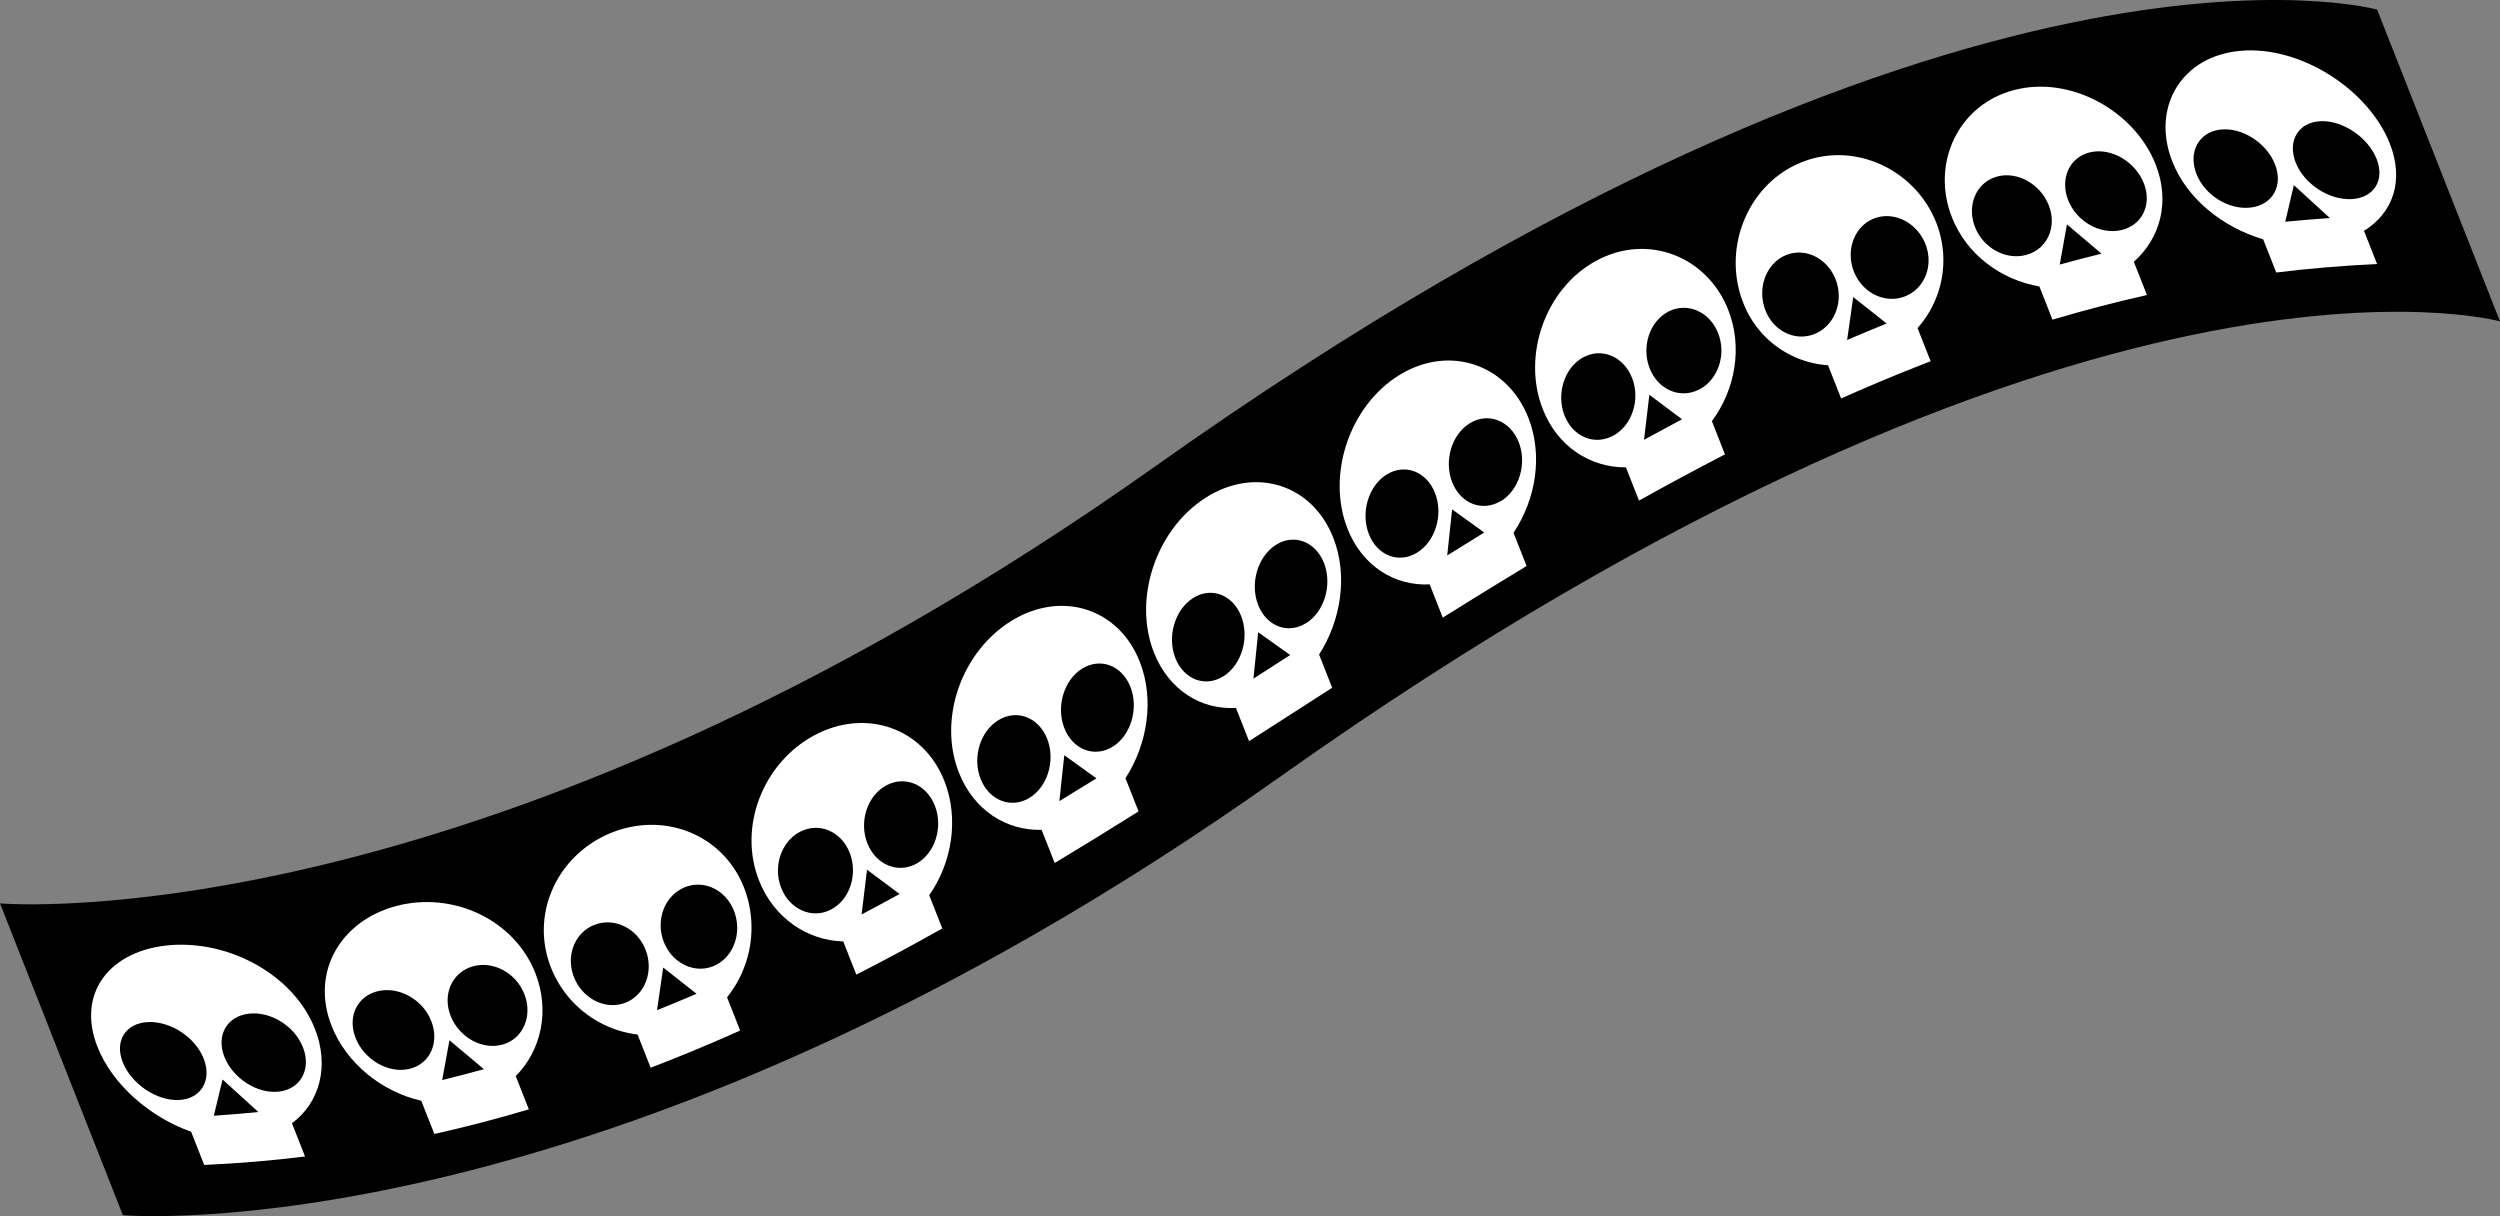<svg xmlns="http://www.w3.org/2000/svg" id="ebbeb906-fba2-4d47-be34-657d79528a6a" data-name="Layer 1" width="673.208" height="327.478" viewBox="0 0 673.208 327.478"><rect x="0" y="0" width="673.208" height="327.478" fill="#808080" stroke="none"/><defs><style>.f9ddbdc1-0538-43b5-bafe-670ba50c0fdd{fill:#fff;}</style></defs><path d="M41.243,355.367S170.367,366.686,352.612,237.474C569.721,83.531,681.363,114.681,681.363,114.681L648.275,30.725S536.635-.419,319.524,153.518C137.303,282.72,8.155,271.411,8.155,271.411Z" transform="translate(-8.155 -28.14)"></path><path class="f9ddbdc1-0538-43b5-bafe-670ba50c0fdd" d="M53.844,282.662C37.694,284.047,28.7,295.581,34.402,310.05c3.964,10.057,14.022,18.89,25.217,22.846l3.524,8.942q13.788-.612,27.155-2.278l-3.524-8.942c7.465-5.525,10.148-15.371,6.185-25.428C87.262,290.719,70.013,281.31,53.844,282.662Zm2.463,41.69c-6.016.271-12.811-4.387-15.098-10.173s.811-10.541,6.828-10.811,12.683,4.045,14.967,9.839S62.325,324.088,56.306,324.352Zm9.427,4.24q1.198-4.859,2.351-9.763,4.841,4.401,9.651,8.76Q71.787,328.19,65.733,328.592Zm17.615-6.508c-5.835.729-12.482-3.552-14.761-9.335s.658-10.914,6.495-11.638,12.366,3.24,14.65,9.035S89.2,321.362,83.348,322.084Z" transform="translate(-8.155 -28.14)"></path><path class="f9ddbdc1-0538-43b5-bafe-670ba50c0fdd" d="M114.949,272.086c-15.133,3.981-23.202,17.864-17.496,32.325,3.966,10.063,13.567,17.753,24.146,20.147l3.524,8.943q12.891-2.89,25.438-6.637l-3.525-8.942c6.909-6.938,9.241-17.692,5.277-27.749C146.609,275.698,130.091,268.144,114.949,272.086ZM118.288,316c-5.63,1.269-12.093-2.548-14.376-8.343s.476-11.373,6.106-12.641,11.983,2.268,14.269,8.069S123.924,314.764,118.288,316Zm8.933,2.988q.992-5.349,1.968-10.734,4.647,3.925,9.275,7.805-5.579,1.538-11.247,2.918Zm16.399-9.596c-5.487,1.632-11.831-1.881-14.112-7.669s.355-11.684,5.839-13.322,11.728,1.639,14.012,7.434S149.105,307.774,143.62,309.392Z" transform="translate(-8.155 -28.14)"></path><path class="f9ddbdc1-0538-43b5-bafe-670ba50c0fdd" d="M172.499,252.506c-14.339,5.995-21.66,21.76-15.96,36.223a28.833,28.833,0,0,0,23.304,17.993l3.524,8.942q12.175-4.688,24.097-10.02l-3.524-8.942a29.981,29.981,0,0,0,4.579-29.52C202.817,252.713,186.861,246.57,172.499,252.506Zm4.027,45.66c-5.313,2.053-11.52-1.093-13.803-6.888s.219-12.043,5.533-14.096,11.438.885,13.722,6.68S181.87,296.102,176.526,298.166Zm8.548,2.011q.85-5.742,1.667-11.498,4.509,3.54,8.984,7.066-5.286,2.262-10.653,4.426Zm15.454-11.993c-5.206,2.327-11.32-.587-13.604-6.382s.128-12.276,5.334-14.603,11.242.391,13.533,6.203-.055,12.461-5.265,14.776Z" transform="translate(-8.155 -28.14)"></path><path class="f9ddbdc1-0538-43b5-bafe-670ba50c0fdd" d="M227.387,226.176c-13.77,7.424-20.533,24.622-14.84,39.067,3.966,10.063,12.944,16.153,22.68,16.407l3.524,8.943q11.673-5.979,23.149-12.443l-3.524-8.943c6.177-8.792,8.062-20.664,4.096-30.727C256.772,224.017,241.167,218.761,227.387,226.176Zm4.518,46.907c-5.088,2.625-11.099-.027-13.383-5.822s.022-12.544,5.113-15.163,11.046-.125,13.324,5.672S236.999,270.455,231.905,273.083Zm8.268,1.301q.743-6.016,1.451-12.047l8.777,6.542Q245.316,271.668,240.173,274.384Zm14.784-13.692c-5.018,2.804-10.965.313-13.241-5.478s-.047-12.703,4.971-15.507,10.919-.432,13.202,5.362S259.983,257.891,254.957,260.692Z" transform="translate(-8.155 -28.14)"></path><path class="f9ddbdc1-0538-43b5-bafe-670ba50c0fdd" d="M280.503,195.331c-13.434,8.291-19.833,26.412-14.127,40.873,3.968,10.069,12.759,15.703,22.269,15.385l3.524,8.942q11.338-6.831,22.578-13.892l-3.524-8.942c5.997-9.251,7.814-21.311,3.846-31.38C309.363,191.857,293.937,187.054,280.503,195.331Zm4.827,47.688c-4.954,2.985-10.827.664-13.111-5.13s-.113-12.87,4.84-15.855,10.797-.742,13.08,5.052.136,12.944-4.812,15.927Zm8.094.859,1.322-12.374q4.327,3.115,8.654,6.232-4.97,3.081-9.978,6.136Zm14.383-14.691c-4.903,3.076-10.75.842-13.034-4.953s-.142-12.961,4.764-16.031,10.735-.898,13.021,4.903.141,13.01-4.744,16.099Z" transform="translate(-8.155 -28.14)"></path><path class="f9ddbdc1-0538-43b5-bafe-670ba50c0fdd" d="M332.721,162.224c-13.316,8.575-19.522,27.185-13.827,41.636,3.97,10.075,12.667,15.47,22.084,14.914l3.524,8.942,22.388-14.374-3.525-8.943c5.971-9.316,7.779-21.4,3.811-31.469C361.476,158.467,346.044,153.667,332.721,162.224Zm4.939,47.974c-4.886,3.138-10.707.969-12.991-4.826s-.166-13.021,4.721-16.159,10.702-.981,12.986,4.814.18,13.057-4.709,16.189Zm8.026.687,1.275-12.494,8.614,6.131Zm14.267-15.004c-4.886,3.138-10.696.979-12.984-4.808s-.165-13.021,4.714-16.176,10.701-.967,12.99,4.825.176,13.045-4.713,16.177Z" transform="translate(-8.155 -28.14)"></path><path class="f9ddbdc1-0538-43b5-bafe-670ba50c0fdd" d="M384.953,129.151c-13.433,8.276-19.63,26.911-13.937,41.356,3.971,10.075,12.671,15.462,22.125,15.001l3.524,8.942q11.25-7.038,22.578-13.892l-3.524-8.942c6.067-9.072,7.959-20.927,3.99-30.996C414.012,126.163,398.388,120.86,384.953,129.151Zm4.857,47.765c-4.91,3.078-10.729.895-13.019-4.897s-.166-13.021,4.749-16.087,10.756-.844,13.04,4.95S394.729,173.862,389.81,176.916Zm8.061.776,1.315-12.392q4.333,3.114,8.655,6.232-4.966,3.074-9.963,6.178Zm14.413-14.634c-4.947,2.983-10.79.74-13.074-5.054s-.143-12.947,4.804-15.93,10.827-.665,13.111,5.13.123,12.913-4.824,15.896Z" transform="translate(-8.155 -28.14)"></path><path class="f9ddbdc1-0538-43b5-bafe-670ba50c0fdd" d="M438.071,98.312c-13.782,7.408-20.155,25.596-14.459,40.033,3.971,10.074,12.755,15.69,22.376,15.652l3.524,8.943q11.499-6.42,23.149-12.443l-3.525-8.943c6.293-8.499,8.366-19.895,4.401-29.973C467.842,97.131,451.838,90.882,438.071,98.312Zm4.592,47.092c-5.018,2.804-10.917.438-13.2-5.357s-.094-12.822,4.929-15.628,10.963-.319,13.247,5.476.048,12.722-4.969,15.526Zm8.204,1.14q.714-6.054,1.435-12.089,4.394,3.284,8.793,6.584-5.114,2.718-10.221,5.522Zm14.844-13.523c-5.084,2.617-11.035.12-13.321-5.681s-.04-12.685,5.051-15.304,11.097.021,13.381,5.816-.009,12.559-5.104,15.187Z" transform="translate(-8.155 -28.14)"></path><path class="f9ddbdc1-0538-43b5-bafe-670ba50c0fdd" d="M492.958,71.976c-14.351,5.966-21.082,23.227-15.391,37.666a26.368,26.368,0,0,0,22.849,16.857l3.525,8.942q11.931-5.322,24.102-10.022l-3.524-8.942a27.485,27.485,0,0,0,5.028-28.382C523.856,73.656,507.292,65.983,492.958,71.976Zm4.145,45.959c-5.208,2.321-11.242-.39-13.533-6.203s.053-12.466,5.263-14.782,11.329.591,13.604,6.382S502.312,115.614,497.103,117.935Zm8.452,1.766q.827-5.802,1.641-11.564,4.509,3.542,9.01,7.132Q510.872,117.412,505.555,119.701Zm15.552-11.743c-5.316,2.047-11.438-.885-13.724-6.685s.135-12.258,5.452-14.305,11.522,1.1,13.803,6.888-.217,12.049-5.533,14.096Z" transform="translate(-8.155 -28.14)"></path><path class="f9ddbdc1-0538-43b5-bafe-670ba50c0fdd" d="M550.507,52.395c-15.141,3.942-22.412,19.853-16.735,34.256,3.975,10.087,13.211,16.833,23.553,18.625l3.524,8.943q12.553-3.729,25.438-6.637l-3.525-8.942c7.134-6.365,9.841-16.152,5.868-26.233C582.94,57.968,565.631,48.391,550.507,52.395Zm3.501,44.325c-5.483,1.624-11.731-1.63-14.015-7.425s.262-11.936,5.745-13.56,11.83,1.881,14.114,7.675S559.492,95.097,554.008,96.721Zm8.804,2.66q.97-5.438,1.935-10.818,4.652,3.918,9.306,7.883Q568.42,97.832,562.812,99.381Zm16.528-9.269c-5.624,1.266-11.977-2.27-14.261-8.065s.366-11.653,5.99-12.919,12.096,2.554,14.377,8.343-.482,11.375-6.082,12.632Z" transform="translate(-8.155 -28.14)"></path><path class="f9ddbdc1-0538-43b5-bafe-670ba50c0fdd" d="M611.61,41.82c-16.169,1.351-24.18,15.384-18.488,29.808,3.973,10.081,13.553,17.718,24.464,20.953l3.524,8.942q13.38-1.65,27.155-2.278l-3.524-8.942c7.754-4.792,10.915-13.442,6.94-23.529C645.993,52.341,627.76,40.435,611.61,41.82Zm2.667,42.209c-5.846.72-12.363-3.234-14.649-9.035s.533-11.23,6.379-11.95,12.49,3.556,14.767,9.333S620.115,83.306,614.277,84.029Zm9.262,3.822q1.146-4.956,2.311-9.864,4.838,4.409,9.691,8.861Q629.52,87.265,623.539,87.852Zm17.774-6.089c-6.018.265-12.675-4.041-14.961-9.842s.678-10.881,6.691-11.143,12.819,4.391,15.1,10.179S647.336,81.49,641.313,81.763Z" transform="translate(-8.155 -28.14)"></path></svg>